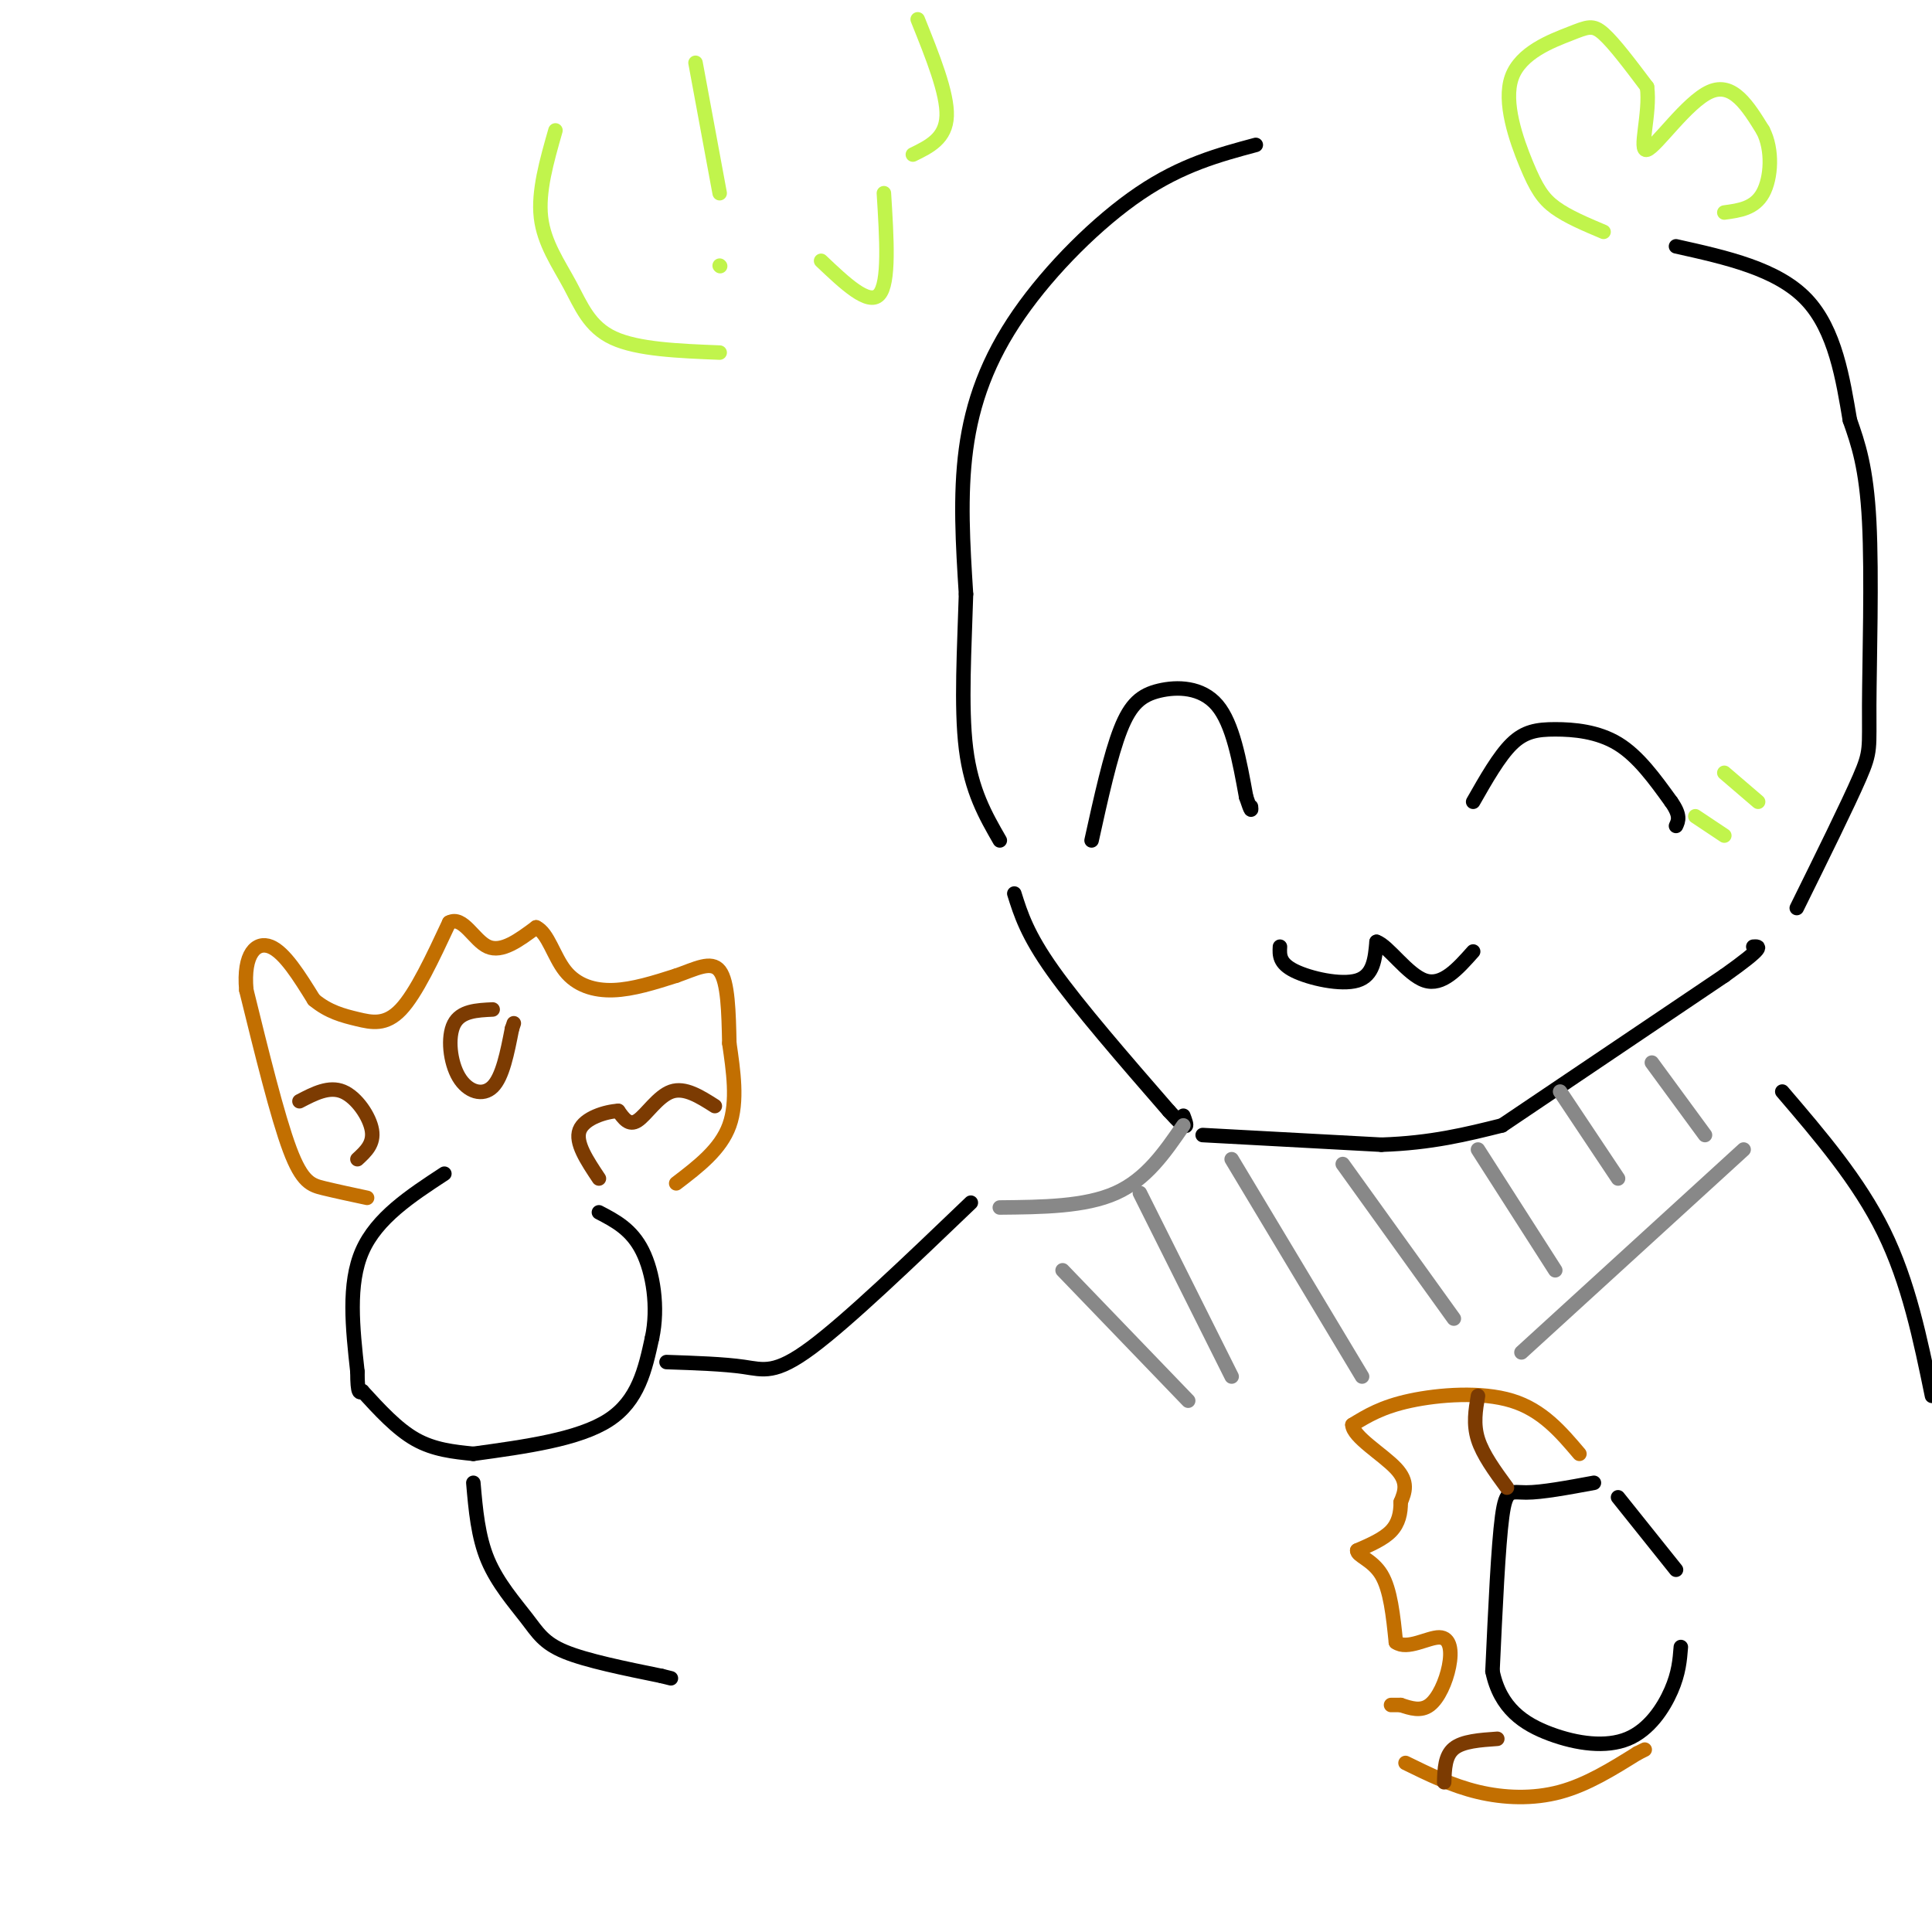 <svg viewBox='0 0 400 400' version='1.1' xmlns='http://www.w3.org/2000/svg' xmlns:xlink='http://www.w3.org/1999/xlink'><g fill='none' stroke='rgb(0,0,0)' stroke-width='3' stroke-linecap='round' stroke-linejoin='round'><path d='M260,30c-7.643,2.054 -15.286,4.107 -24,10c-8.714,5.893 -18.500,15.625 -25,25c-6.500,9.375 -9.714,18.393 -11,28c-1.286,9.607 -0.643,19.804 0,30'/><path d='M200,123c-0.311,10.933 -1.089,23.267 0,32c1.089,8.733 4.044,13.867 7,19'/><path d='M210,185c1.333,4.250 2.667,8.500 8,16c5.333,7.500 14.667,18.250 24,29'/><path d='M242,230c4.500,5.000 3.750,3.000 3,1'/><path d='M249,235c0.000,0.000 37.000,2.000 37,2'/><path d='M286,237c10.333,-0.333 17.667,-2.167 25,-4'/><path d='M311,233c0.000,0.000 46.000,-31.000 46,-31'/><path d='M357,202c8.667,-6.167 7.333,-6.083 6,-6'/><path d='M372,188c5.292,-10.720 10.583,-21.440 13,-27c2.417,-5.560 1.958,-5.958 2,-15c0.042,-9.042 0.583,-26.726 0,-38c-0.583,-11.274 -2.292,-16.137 -4,-21'/><path d='M383,87c-1.422,-8.333 -2.978,-18.667 -9,-25c-6.022,-6.333 -16.511,-8.667 -27,-11'/><path d='M92,243c-7.000,4.583 -14.000,9.167 -17,16c-3.000,6.833 -2.000,15.917 -1,25'/><path d='M74,284c0.000,4.833 0.500,4.417 1,4'/><path d='M75,288c3.583,3.917 7.167,7.833 11,10c3.833,2.167 7.917,2.583 12,3'/><path d='M98,301c10.917,-1.500 21.833,-3.000 28,-7c6.167,-4.000 7.583,-10.500 9,-17'/><path d='M135,277c1.356,-6.289 0.244,-13.511 -2,-18c-2.244,-4.489 -5.622,-6.244 -9,-8'/><path d='M330,307c-5.400,1.000 -10.800,2.000 -14,2c-3.200,0.000 -4.200,-1.000 -5,5c-0.800,6.000 -1.400,19.000 -2,32'/><path d='M309,346c1.576,7.703 6.515,10.962 12,13c5.485,2.038 11.515,2.856 16,1c4.485,-1.856 7.424,-6.388 9,-10c1.576,-3.612 1.788,-6.306 2,-9'/><path d='M265,196c-0.089,1.711 -0.178,3.422 3,5c3.178,1.578 9.622,3.022 13,2c3.378,-1.022 3.689,-4.511 4,-8'/><path d='M285,195c2.400,0.800 6.400,6.800 10,8c3.600,1.200 6.800,-2.400 10,-6'/><path d='M226,174c1.952,-8.839 3.905,-17.679 6,-23c2.095,-5.321 4.333,-7.125 8,-8c3.667,-0.875 8.762,-0.821 12,3c3.238,3.821 4.619,11.411 6,19'/><path d='M258,165c1.167,3.500 1.083,2.750 1,2'/><path d='M305,166c2.685,-4.714 5.369,-9.429 8,-12c2.631,-2.571 5.208,-3.000 9,-3c3.792,0.000 8.798,0.429 13,3c4.202,2.571 7.601,7.286 11,12'/><path d='M346,166c2.000,2.833 1.500,3.917 1,5'/></g>
<g fill='none' stroke='rgb(194,111,1)' stroke-width='3' stroke-linecap='round' stroke-linejoin='round'><path d='M76,248c-3.222,-0.689 -6.444,-1.378 -9,-2c-2.556,-0.622 -4.444,-1.178 -7,-8c-2.556,-6.822 -5.778,-19.911 -9,-33'/><path d='M51,205c-0.689,-7.622 2.089,-10.178 5,-9c2.911,1.178 5.956,6.089 9,11'/><path d='M65,207c3.012,2.512 6.042,3.292 9,4c2.958,0.708 5.845,1.345 9,-2c3.155,-3.345 6.577,-10.673 10,-18'/><path d='M93,191c2.889,-1.511 5.111,3.711 8,5c2.889,1.289 6.444,-1.356 10,-4'/><path d='M111,192c2.464,1.143 3.625,6.000 6,9c2.375,3.000 5.964,4.143 10,4c4.036,-0.143 8.518,-1.571 13,-3'/><path d='M140,202c3.933,-1.356 7.267,-3.244 9,-1c1.733,2.244 1.867,8.622 2,15'/><path d='M151,216c0.800,5.578 1.800,12.022 0,17c-1.800,4.978 -6.400,8.489 -11,12'/><path d='M327,301c-3.844,-4.533 -7.689,-9.067 -14,-11c-6.311,-1.933 -15.089,-1.267 -21,0c-5.911,1.267 -8.956,3.133 -12,5'/><path d='M280,295c0.089,2.467 6.311,6.133 9,9c2.689,2.867 1.844,4.933 1,7'/><path d='M290,311c0.022,2.244 -0.422,4.356 -2,6c-1.578,1.644 -4.289,2.822 -7,4'/><path d='M281,321c-0.111,1.111 3.111,1.889 5,5c1.889,3.111 2.444,8.556 3,14'/><path d='M289,340c2.337,1.703 6.678,-1.038 9,-1c2.322,0.038 2.625,2.856 2,6c-0.625,3.144 -2.179,6.612 -4,8c-1.821,1.388 -3.911,0.694 -6,0'/><path d='M290,353c-1.333,0.000 -1.667,0.000 -2,0'/><path d='M291,365c4.800,2.356 9.600,4.711 15,6c5.400,1.289 11.400,1.511 17,0c5.600,-1.511 10.800,-4.756 16,-8'/><path d='M339,363c2.667,-1.333 1.333,-0.667 0,0'/></g>
<g fill='none' stroke='rgb(124,59,2)' stroke-width='3' stroke-linecap='round' stroke-linejoin='round'><path d='M62,228c3.067,-1.600 6.133,-3.200 9,-2c2.867,1.200 5.533,5.200 6,8c0.467,2.800 -1.267,4.400 -3,6'/><path d='M102,209c-3.310,0.155 -6.619,0.310 -8,3c-1.381,2.690 -0.833,7.917 1,11c1.833,3.083 4.952,4.024 7,2c2.048,-2.024 3.024,-7.012 4,-12'/><path d='M106,213c0.667,-2.000 0.333,-1.000 0,0'/><path d='M148,229c-3.111,-1.978 -6.222,-3.956 -9,-3c-2.778,0.956 -5.222,4.844 -7,6c-1.778,1.156 -2.889,-0.422 -4,-2'/><path d='M128,230c-2.578,0.133 -7.022,1.467 -8,4c-0.978,2.533 1.511,6.267 4,10'/><path d='M306,289c-0.500,2.917 -1.000,5.833 0,9c1.000,3.167 3.500,6.583 6,10'/><path d='M299,369c0.083,-2.750 0.167,-5.500 2,-7c1.833,-1.500 5.417,-1.750 9,-2'/></g>
<g fill='none' stroke='rgb(0,0,0)' stroke-width='3' stroke-linecap='round' stroke-linejoin='round'><path d='M98,307c0.482,5.583 0.964,11.167 3,16c2.036,4.833 5.625,8.917 8,12c2.375,3.083 3.536,5.167 8,7c4.464,1.833 12.232,3.417 20,5'/><path d='M137,347c3.333,0.833 1.667,0.417 0,0'/><path d='M138,282c5.933,0.200 11.867,0.400 16,1c4.133,0.600 6.467,1.600 14,-4c7.533,-5.600 20.267,-17.800 33,-30'/><path d='M369,226c7.917,9.250 15.833,18.500 21,29c5.167,10.500 7.583,22.250 10,34'/><path d='M335,310c0.000,0.000 12.000,15.000 12,15'/></g>
<g fill='none' stroke='rgb(193,244,76)' stroke-width='3' stroke-linecap='round' stroke-linejoin='round'><path d='M332,48c-3.724,-1.572 -7.449,-3.144 -10,-5c-2.551,-1.856 -3.929,-3.997 -6,-9c-2.071,-5.003 -4.833,-12.867 -3,-18c1.833,-5.133 8.263,-7.536 12,-9c3.737,-1.464 4.782,-1.990 7,0c2.218,1.990 5.609,6.495 9,11'/><path d='M341,18c0.750,5.452 -1.875,13.583 0,13c1.875,-0.583 8.250,-9.881 13,-12c4.750,-2.119 7.875,2.940 11,8'/><path d='M365,27c2.067,3.956 1.733,9.844 0,13c-1.733,3.156 -4.867,3.578 -8,4'/><path d='M351,169c0.000,0.000 6.000,4.000 6,4'/><path d='M357,160c0.000,0.000 7.000,6.000 7,6'/><path d='M170,54c4.917,4.667 9.833,9.333 12,7c2.167,-2.333 1.583,-11.667 1,-21'/><path d='M144,13c0.000,0.000 5.000,27.000 5,27'/><path d='M149,55c0.000,0.000 0.100,0.100 0.1,0.1'/><path d='M115,27c-1.810,6.333 -3.619,12.667 -3,18c0.619,5.333 3.667,9.667 6,14c2.333,4.333 3.952,8.667 9,11c5.048,2.333 13.524,2.667 22,3'/><path d='M190,4c3.083,7.667 6.167,15.333 6,20c-0.167,4.667 -3.583,6.333 -7,8'/></g>
<g fill='none' stroke='rgb(136,136,136)' stroke-width='3' stroke-linecap='round' stroke-linejoin='round'><path d='M207,250c8.833,-0.083 17.667,-0.167 24,-3c6.333,-2.833 10.167,-8.417 14,-14'/><path d='M220,263c0.000,0.000 26.000,27.000 26,27'/><path d='M315,280c0.000,0.000 46.000,-42.000 46,-42'/><path d='M236,247c0.000,0.000 19.000,38.000 19,38'/><path d='M255,240c0.000,0.000 27.000,45.000 27,45'/><path d='M278,241c0.000,0.000 23.000,32.000 23,32'/><path d='M306,238c0.000,0.000 16.000,25.000 16,25'/><path d='M323,226c0.000,0.000 12.000,18.000 12,18'/><path d='M342,220c0.000,0.000 11.000,15.000 11,15'/></g>
</svg>